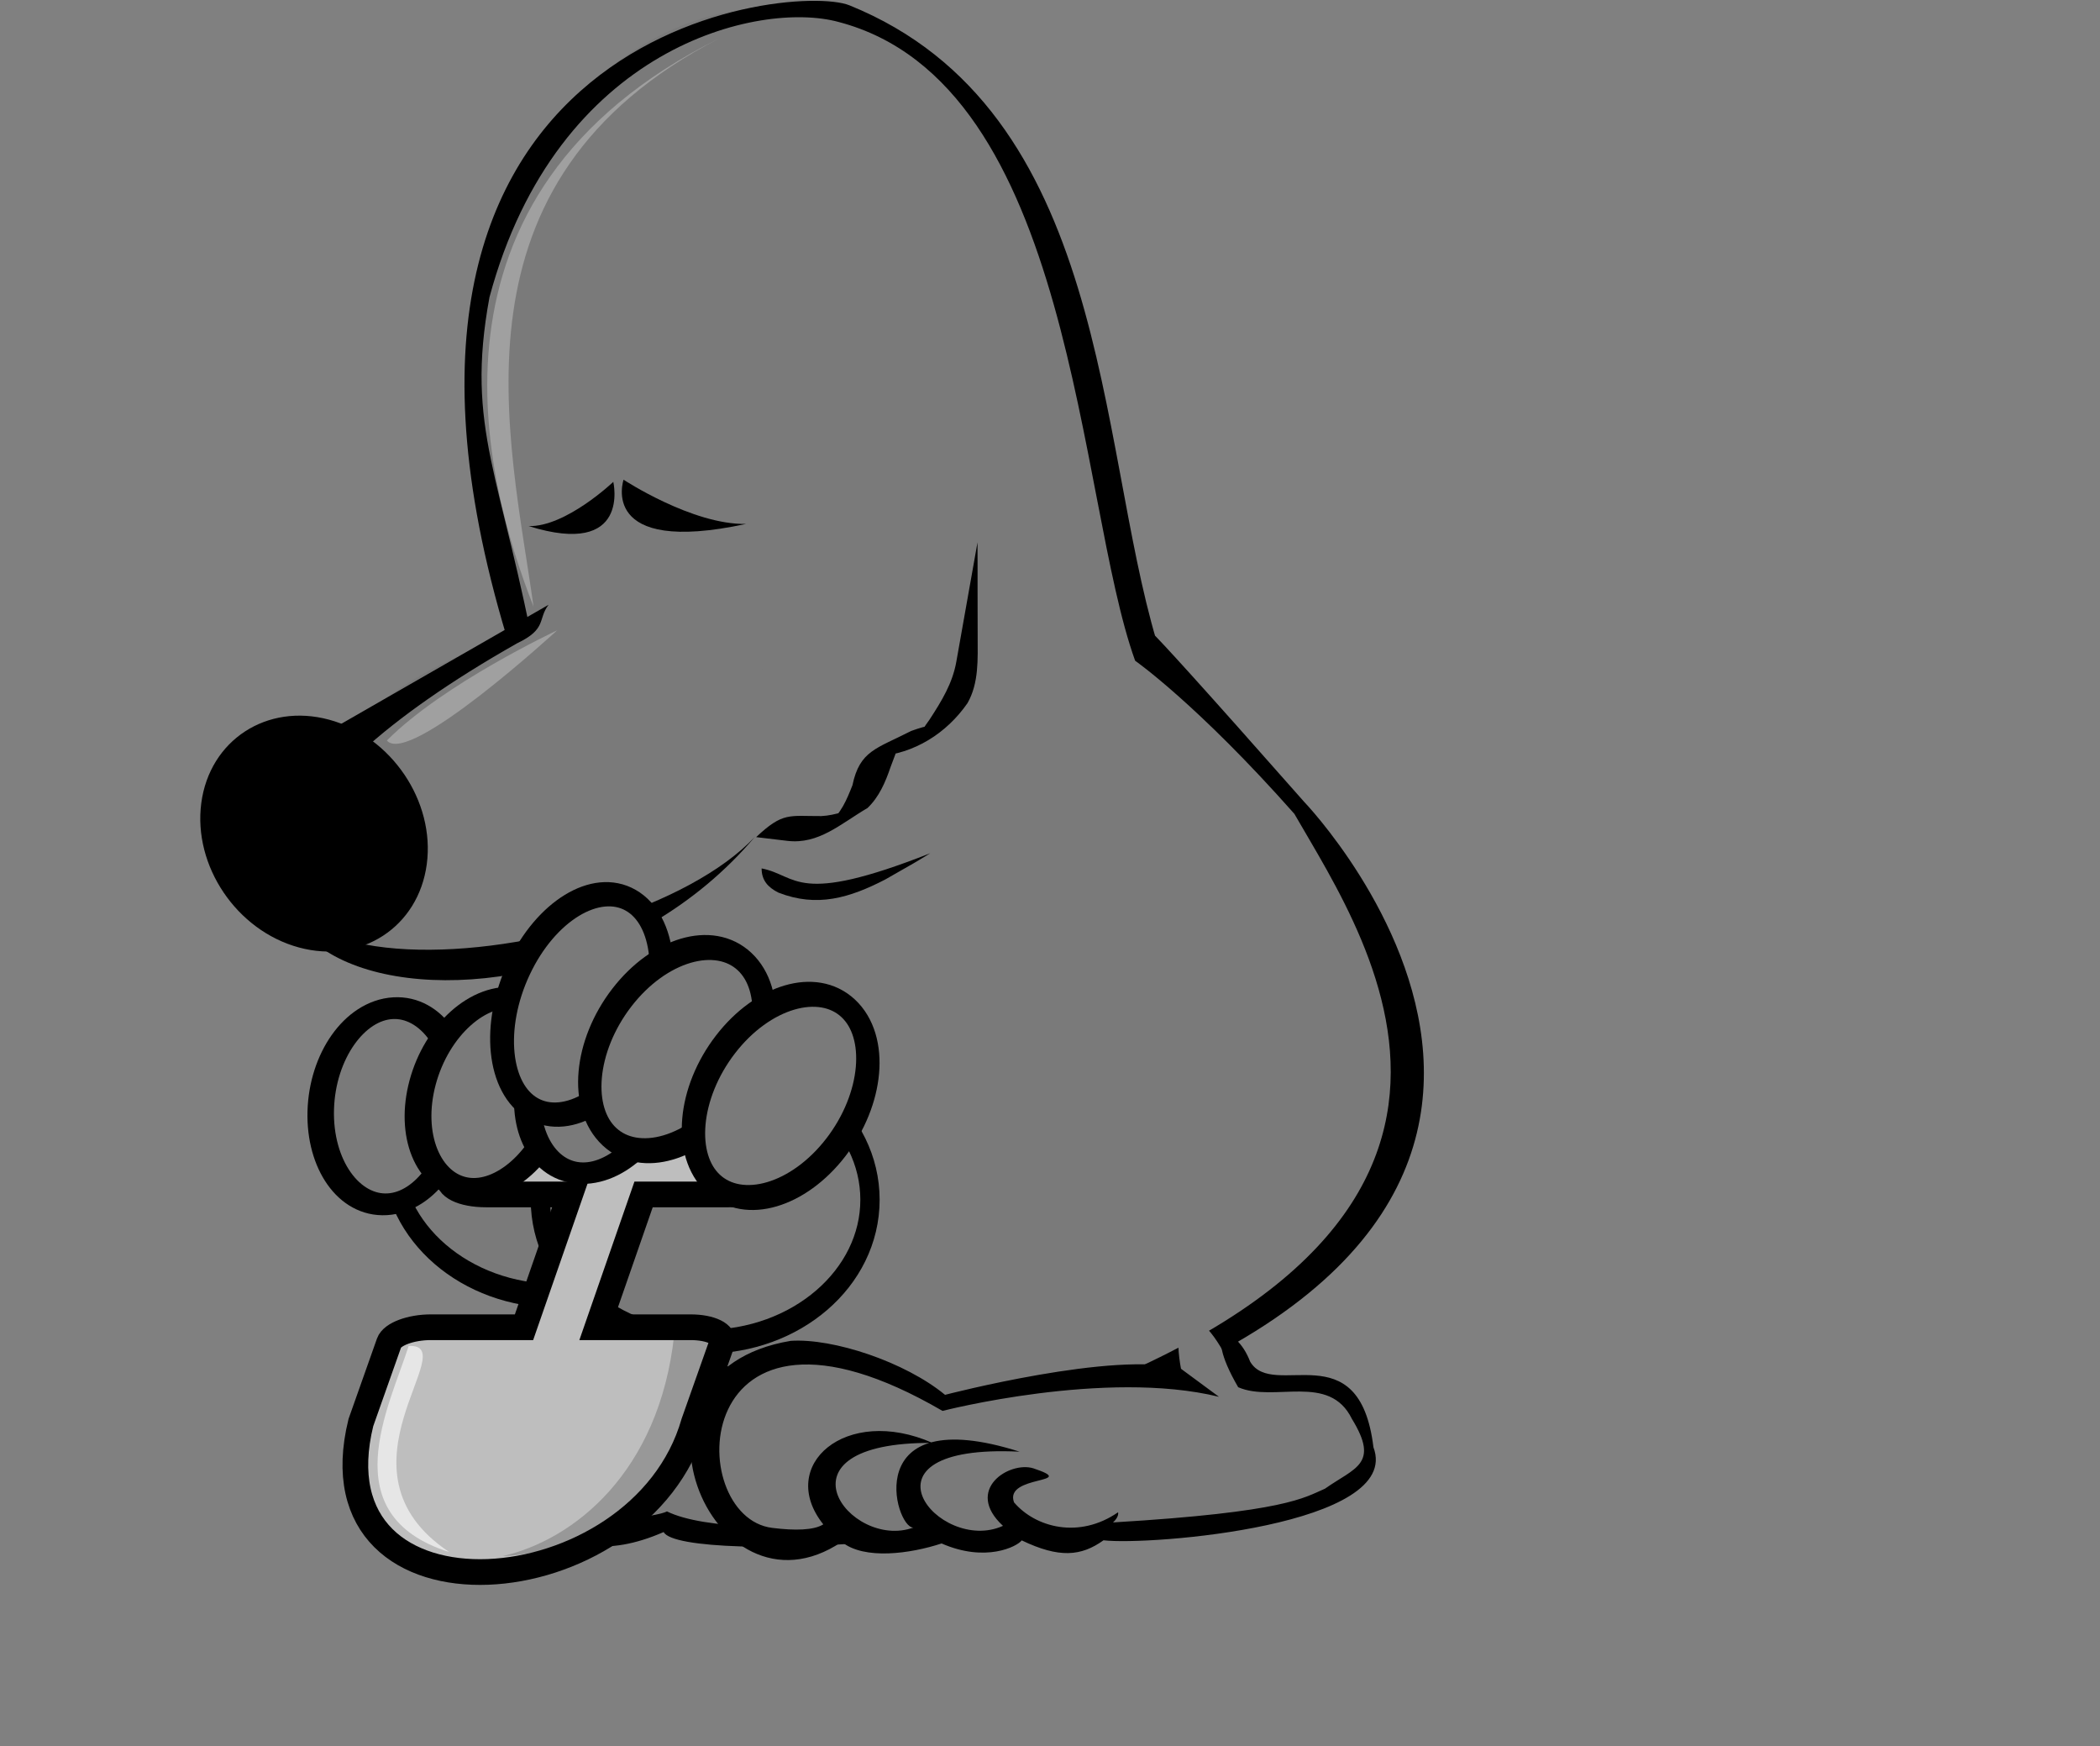 <?xml version="1.0" encoding="UTF-8" standalone="no"?>
<!-- Created with Inkscape (http://www.inkscape.org/) -->

<svg
   xmlns:dc="http://purl.org/dc/elements/1.1/"
   xmlns:cc="http://creativecommons.org/ns#"
   xmlns:rdf="http://www.w3.org/1999/02/22-rdf-syntax-ns#"
   xmlns:svg="http://www.w3.org/2000/svg"
   xmlns="http://www.w3.org/2000/svg"
   xmlns:xlink="http://www.w3.org/1999/xlink"
   xmlns:sodipodi="http://sodipodi.sourceforge.net/DTD/sodipodi-0.dtd"
   xmlns:inkscape="http://www.inkscape.org/namespaces/inkscape"
   height="151.289mm"
   width="181.976mm"
   id="svg2263"
   sodipodi:version="0.32"
   inkscape:version="0.92.0 r15299"
   sodipodi:docname="krtek.svg"
   version="1.1">
  <rect width="100%" height="100%" fill="#808080" stroke="none"/>
  <defs
     id="defs2265">
    <linearGradient
       id="linearGradient2521">
      <stop
         style="stop-color:#ffffff;stop-opacity:0.231;"
         offset="0"
         id="stop2523" />
      <stop
         style="stop-color:#ffffff;stop-opacity:0;"
         offset="1"
         id="stop2525" />
    </linearGradient>
    <linearGradient
       id="linearGradient8349">
      <stop
         style="stop-color:#363636;stop-opacity:0.571;"
         offset="0"
         id="stop8351" />
      <stop
         style="stop-color:#eaeaea;stop-opacity:0;"
         offset="1"
         id="stop8353" />
    </linearGradient>
    <radialGradient
       inkscape:collect="always"
       xlink:href="#linearGradient8349"
       id="radialGradient23691"
       gradientUnits="userSpaceOnUse"
       gradientTransform="matrix(1,0,0,0.122,0,608.285)"
       cx="364.286"
       cy="693.076"
       fx="364.286"
       fy="693.076"
       r="134.286" />
    <linearGradient
       id="linearGradient2282">
      <stop
         style="stop-color:#ffffff;stop-opacity:0.398;"
         offset="0"
         id="stop2284" />
      <stop
         style="stop-color:#ffffff;stop-opacity:0;"
         offset="1"
         id="stop2286" />
    </linearGradient>
    <radialGradient
       inkscape:collect="always"
       xlink:href="#linearGradient2282"
       id="radialGradient23695"
       gradientUnits="userSpaceOnUse"
       gradientTransform="matrix(1,0,0,1.142,0,-24.304)"
       cx="343.262"
       cy="170.909"
       fx="343.262"
       fy="170.909"
       r="6.882" />
    <radialGradient
       inkscape:collect="always"
       xlink:href="#linearGradient2521"
       id="radialGradient2527"
       cx="381.607"
       cy="528.076"
       fx="381.607"
       fy="528.076"
       r="3.214"
       gradientTransform="matrix(1,0,0,0.5,0,264.038)"
       gradientUnits="userSpaceOnUse" />
    <radialGradient
       inkscape:collect="always"
       xlink:href="#linearGradient8349"
       id="radialGradient2789"
       gradientUnits="userSpaceOnUse"
       gradientTransform="matrix(1,0,0,0.122,-12.388,666.305)"
       cx="364.286"
       cy="693.076"
       fx="364.286"
       fy="693.076"
       r="134.286" />
    <radialGradient
       inkscape:collect="always"
       xlink:href="#linearGradient2282"
       id="radialGradient2791"
       gradientUnits="userSpaceOnUse"
       gradientTransform="matrix(1,0,0,1.142,-76.556,86.156)"
       cx="343.262"
       cy="170.909"
       fx="343.262"
       fy="170.909"
       r="6.882" />
    <radialGradient
       inkscape:collect="always"
       xlink:href="#linearGradient2521"
       id="radialGradient2793"
       gradientUnits="userSpaceOnUse"
       gradientTransform="matrix(1,0,0,0.5,-3.945,281.424)"
       cx="381.607"
       cy="528.076"
       fx="381.607"
       fy="528.076"
       r="3.214" />
  </defs>
  <sodipodi:namedview
     id="base"
     pagecolor="#ffffff"
     bordercolor="#666666"
     borderopacity="1.0"
     inkscape:pageopacity="0.0"
     inkscape:pageshadow="2"
     inkscape:cx="598.93493"
     inkscape:cy="263.09371"
     inkscape:zoom="0.35"
     inkscape:document-units="px"
     inkscape:current-layer="layer1"
     inkscape:window-width="1014"
     inkscape:window-height="742"
     inkscape:window-x="0"
     inkscape:window-y="0"
     showgrid="false"
     fit-margin-top="0"
     fit-margin-left="0"
     fit-margin-right="0"
     fit-margin-bottom="0"
     inkscape:window-maximized="0" />
  <g
     inkscape:groupmode="layer"
     inkscape:label="Warstwa 1"
     id="layer1"
     transform="translate(-31.725,-269.159)">
    <g
       style="display:inline"
       inkscape:r_cy="true"
       inkscape:r_cx="true"
       id="g3712"
       transform="matrix(-0.061,-1.253,1.355,0.641,-284.755,669.26)" />
    <g
       id="g2835">
      <ellipse
         transform="matrix(-2.561,0,0,4.639,1308.513,-2450.526)"
         id="path6550"
         style="color:#000000;display:inline;overflow:visible;visibility:visible;fill:url(#radialGradient2789);fill-opacity:1;fill-rule:nonzero;stroke:none;stroke-width:5.038;stroke-linecap:butt;stroke-linejoin:miter;stroke-miterlimit:4;stroke-dasharray:none;stroke-dashoffset:0;stroke-opacity:1;marker:none;marker-start:none;marker-mid:none;marker-end:none"
         inkscape:r_cx="true"
         inkscape:r_cy="true"
         cx="364.286"
         cy="693.076"
         rx="134.286"
         ry="16.429" />
      <g
         transform="matrix(1.315,-0.022,0.018,1.624,121.161,-260.38)"
         id="g6564"
         inkscape:r_cx="true"
         inkscape:r_cy="true"
         style="display:inline">
        <path
           style="color:#000000;display:inline;overflow:visible;visibility:visible;opacity:1;fill:#7a7a7a;fill-opacity:1;fill-rule:nonzero;stroke:none;stroke-width:5.371;stroke-linecap:butt;stroke-linejoin:miter;stroke-miterlimit:4;stroke-dasharray:none;stroke-dashoffset:0;stroke-opacity:1;marker:none;marker-start:none;marker-mid:none;marker-end:none"
           d="m 160.632,574.559 c -1.904,2.226 -4.921,4.406 -5.954,6.562 -6.002,8.169 -4.675,18.791 -2.265,27.97 -14.424,-3.388 -29.427,-1.548 -44.031,-0.469 -7.275,2.659 -11.853,-4.96 -18.516,-6.589 -8.59,-3.262 -18.501,-7.129 -27.464,-2.948 -7.733,1.619 -8.812,12.397 -17.003,8.885 -5.899,-0.737 -6.71,9.736 -11.374,4.772 -5.88,-2.616 -11.18,3.595 -11.856,7.772 -9.554,-0.514 -4.435,14.914 2.962,9.233 5.027,5.207 8.454,-0.103 13.986,1.614 13.575,4.874 17.674,0.088 17.674,0.088 8.662,2.838 24.501,5.812 32.965,2.923 5.564,3.33 12.636,2.702 18.937,3.438 23.359,0.968 46.951,0.38 70.009,-3.731 5.684,-1.642 13.755,-1.967 16.491,-7.988 0.216,-7.192 -4.244,-14.938 -12.178,-15.002 -5.822,-1.237 -15.734,2.215 -17.679,-5.734 -2.401,-8.632 0.989,-17.523 4.669,-25.264 -3.06,-1.372 -9.736,-5.002 -9.375,-5.531 z"
           id="path6566"
           sodipodi:nodetypes="cccccccccccccccccccc"
           inkscape:r_cx="true"
           inkscape:r_cy="true"
           inkscape:connector-curvature="0" />
        <path
           sodipodi:nodetypes="cccccccccccccsccccccssccccccccccccc"
           style="color:#000000;display:inline;overflow:visible;visibility:visible;opacity:1;fill:#000000;fill-opacity:1;fill-rule:nonzero;stroke:none;stroke-width:4.053;stroke-linecap:butt;stroke-linejoin:miter;stroke-miterlimit:4;stroke-dasharray:none;stroke-dashoffset:0;stroke-opacity:1;marker:none;marker-start:none;marker-mid:none;marker-end:none"
           d="m 160.643,574.571 c -15.002,12.596 -11.594,25.804 -10.028,33.876 -13.846,-4.344 -48.097,0.812 -48.097,0.812 -8.209,-6.658 -24.308,-13.363 -33.574,-13.397 -9.607,1.531 -14.97,7.253 -18.082,12.616 -10.064,-4.27 -14.184,4.143 -14.583,5.577 -5.341,-5.712 -16.599,-1.692 -15.636,5.762 -11.695,-3.985 -5.88,16.075 4.745,10.996 1.646,1.637 9.691,5.49 13.5,2.344 2.061,0.835 12.2,4.496 18.531,0.688 7.008,4.756 16.558,7.257 31.156,2.31 4.099,6.724 111.785,3.557 106.443,-11.427 -1.426,-21.82 -22.941,-9.263 -27.358,-16.795 -3.568,-7.136 -3.793,-17.144 3.983,-31.362 -1e-5,-3e-5 -3.562,3.562 -3.562,3.562 -6.562,8.539 -9.985,24.735 -1.656,31.594 7.603,3.392 20.021,-1.506 24.312,7.438 5.432,8.847 -0.06,9.097 -6.844,12.625 -4.672,1.389 -76.098,7.833 -94.437,0.219 -2.143,0.982 -21.508,3.052 -26.406,-0.281 -19.378,-3.227 -14.799,-50.622 38.687,-19.531 -1e-5,-2e-5 36.069,-5.628 60.375,1.062 1e-5,-2e-5 -6.688,-3.031 -6.688,-3.031 -0.357,-4.018 -6.796,-16.826 5.219,-35.656 z m -113.875,35.188 c 0.982,-0.06 2.07,0.114 3.219,0.406 -3.114,6.984 -1.417,15.129 4.625,20.688 -19.119,5.818 -20.164,-20.337 -7.844,-21.094 z m -16.781,5.406 c 1.701,0.011 2.242,0.202 4.757,1.175 -0.619,2.001 -0.68,6.211 2.649,13.388 -12.248,5.548 -19.31,-14.639 -7.406,-14.562 z m -8.957,6.493 c -0.073,1.426 1.182,4.86 2.926,6.976 -6.985,2.622 -8.936,-7.082 -2.926,-6.976 z"
           id="path6568"
           inkscape:r_cx="true"
           inkscape:r_cy="true"
           inkscape:connector-curvature="0" />
      </g>
      <g
         transform="matrix(-1.456,0.659,0.713,1.345,861.111,-656.232)"
         id="g6573"
         inkscape:r_cx="true"
         inkscape:r_cy="true"
         style="display:inline">
        <g
           id="g6575"
           transform="matrix(1.243,0,0,1.243,513.401,307.686)"
           inkscape:r_cx="true"
           inkscape:r_cy="true">
          <path
             style="color:#000000;display:inline;overflow:visible;visibility:visible;opacity:1;fill:#7a7a7a;fill-opacity:1;fill-rule:nonzero;stroke:none;stroke-width:4.053;stroke-linecap:butt;stroke-linejoin:miter;stroke-miterlimit:4;stroke-dasharray:none;stroke-dashoffset:0;stroke-opacity:1;marker:none;marker-start:none;marker-mid:none;marker-end:none"
             d="M 44.671,90.269 C 34.623,117.404 51.85,182.525 58.97,200.077 c 2.15,5.044 -6.583,7.901 -10.28,34.204 -12.078,62.855 16.95,85.587 91.646,81.904 16.417,-2.85 69.452,-33.827 24.93,-123.268 -5.287,-12.833 -11.362,-26.22 -17.917,-38.299 -3.224,-24.555 -9.808,-42.285 -25.314,-63.527 C 113.33,78.912 71.696,52.111 44.671,90.269 Z"
             id="path6577"
             sodipodi:nodetypes="cccccccc"
             inkscape:r_cx="true"
             inkscape:r_cy="true"
             inkscape:connector-curvature="0" />
          <path
             sodipodi:nodetypes="ccscccccccccc"
             id="path6579"
             d="M 51.61,79.362 C 21.877,114.483 49.224,165.945 55.956,201.795 c 0,0 3.195,-16.997 -9.104,35.884 -7e-6,3e-5 -28.636,103.058 102.571,76.964 47.336,-20.72 44.921,-94.243 2.412,-151.976 C 133.755,44.524 58.487,71.301 51.61,79.362 Z m 75.108,20.373 c 13.847,19.233 11.876,28.808 21.714,62.103 50.391,81.151 37.017,131.623 -0.781,150.627 C 40.612,329.123 48.381,264.682 49.205,238.893 54.884,214.641 60.6,203.323 60.6,203.323 56.634,173.749 24.773,107.875 54.489,81.211 64.304,72.2 97.413,64.858 126.718,99.735 Z"
             style="color:#000000;display:inline;overflow:visible;visibility:visible;opacity:1;fill:#000000;fill-opacity:1;fill-rule:nonzero;stroke:none;stroke-width:4.053;stroke-linecap:butt;stroke-linejoin:miter;stroke-miterlimit:4;stroke-dasharray:none;stroke-dashoffset:0;stroke-opacity:1;marker:none;marker-start:none;marker-mid:none;marker-end:none"
             inkscape:r_cx="true"
             inkscape:r_cy="true"
             inkscape:connector-curvature="0" />
        </g>
      </g>
      <g
         transform="matrix(1.498,-0.107,0.113,1.749,442.117,79.079)"
         id="g6582"
         inkscape:r_cx="true"
         inkscape:r_cy="true"
         style="display:inline">
        <path
           sodipodi:nodetypes="ccccccccccccc"
           id="path6584"
           d="m -42.525,365.395 c -2.092,2.008 -9.609,-1.992 -13.898,-1.207 -13.144,-0.774 -26.593,1.069 -39.483,1.469 -10.018,-6.732 -22.357,-12.679 -34.602,-11.038 -12.179,1.485 -21.746,16.249 -13.9,27.057 5.259,8.52 16.918,7.745 24.689,3.419 5.208,8.394 15.786,2.883 23.269,3.385 6.929,4.735 11.626,1.846 16.669,0.271 5.345,2.895 12.084,4.94 17.566,2.169 18.412,1.046 37.567,1.168 55.01,-5.767 5.623,-2.782 2.457,-11.166 -0.733,-14.808 -7.196,-5.901 -18.249,1.051 -23.917,-7.031 -6.125,-14.293 -14.076,-13.592 -10.671,2.082 z"
           style="color:#000000;display:inline;overflow:visible;visibility:visible;opacity:1;fill:#7a7a7a;fill-opacity:1;fill-rule:nonzero;stroke:none;stroke-width:5.087;stroke-linecap:butt;stroke-linejoin:miter;stroke-miterlimit:4;stroke-dasharray:none;stroke-dashoffset:0;stroke-opacity:1;marker:none;marker-start:none;marker-mid:none;marker-end:none"
           inkscape:r_cx="true"
           inkscape:r_cy="true"
           inkscape:connector-curvature="0" />
        <path
           style="color:#000000;display:inline;overflow:visible;visibility:visible;opacity:1;fill:#000000;fill-opacity:1;fill-rule:nonzero;stroke:none;stroke-width:4.053;stroke-linecap:butt;stroke-linejoin:miter;stroke-miterlimit:4;stroke-dasharray:none;stroke-dashoffset:0;stroke-opacity:1;marker:none;marker-start:none;marker-mid:none;marker-end:none"
           d="m -43.055,362.306 c -13.846,-4.344 -51.742,1.698 -51.742,1.698 -8.209,-6.658 -23.563,-12.082 -32.829,-12.115 -40.998,3.31 -21.377,52.788 8.269,38.137 4.648,3.72 14.811,3.117 21.719,1.627 9.333,4.19 16.41,1.568 17.483,0.495 7.894,3.839 12.7,3.764 17.796,1.071 9.96,1.622 65.397,1.232 60.055,-13.752 -1.426,-21.82 -21.21,-10.055 -25.627,-17.587 -2.646,-7.275 -10.284,-8.048 -2.963,4.607 7.602,3.392 20.015,-1.523 24.306,7.42 5.432,8.847 -0.053,9.112 -6.837,12.64 -4.672,1.389 -8.716,3.848 -46.61,3.469 1.462,-0.978 1.245,-1.826 1.245,-1.826 -8.848,4.506 -18.195,1.743 -22.506,-3.229 -1.851,-5.316 14.761,-2.522 4.681,-6.088 -5.144,-1.706 -15.408,3.071 -7.42,10.315 -14.414,4.598 -32.702,-17.469 4.66,-13.599 -34.308,-11.678 -28.213,12.597 -24.185,12.727 -14.202,3.484 -30.531,-17.921 5.363,-15.521 -18.351,-8.269 -34.297,2.138 -24.92,13.725 -2.143,0.982 -6.256,0.809 -11.154,-0.024 -19.378,-3.227 -14.787,-50.622 38.7,-19.531 0,0 36.054,-5.64 60.359,1.051 0,0 -7.843,-5.709 -7.843,-5.709 z"
           id="path6586"
           sodipodi:nodetypes="ccccccccccccccccccccccccc"
           inkscape:r_cx="true"
           inkscape:r_cy="true"
           inkscape:connector-curvature="0" />
      </g>
      <g
         transform="matrix(1.042,-0.535,0.363,1.535,-140.613,200.803)"
         id="g6617"
         inkscape:r_cx="true"
         inkscape:r_cy="true"
         style="display:inline">
        <path
           style="color:#000000;display:inline;overflow:visible;visibility:visible;opacity:1;fill:#7a7a7a;fill-opacity:1;fill-rule:nonzero;stroke:none;stroke-width:5.861;stroke-linecap:butt;stroke-linejoin:miter;stroke-miterlimit:4;stroke-dasharray:none;stroke-dashoffset:0;stroke-opacity:1;marker:none;marker-start:none;marker-mid:none;marker-end:none"
           d="m 300.563,285.569 c 0,0 -27.483,-20.712 -51.078,-22.581 -23.143,-1.832 -66.525,-8.694 -91.29,14.032 4.615,38.085 52.192,64.303 132.062,48.419 26.519,0.55 10.306,-39.87 10.306,-39.87 z"
           id="path6619"
           sodipodi:nodetypes="csccc"
           inkscape:r_cx="true"
           inkscape:r_cy="true"
           inkscape:connector-curvature="0" />
        <path
           style="color:#000000;display:inline;overflow:visible;visibility:visible;opacity:1;fill:#000000;fill-opacity:1;fill-rule:nonzero;stroke:none;stroke-width:4.053;stroke-linecap:butt;stroke-linejoin:miter;stroke-miterlimit:4;stroke-dasharray:none;stroke-dashoffset:0;stroke-opacity:1;marker:none;marker-start:none;marker-mid:none;marker-end:none"
           d="m 236.031,263.988 c -172.675,5.424 -31.307,90.218 53.741,60.05 -45.649,13.72 -195.719,-26.605 -114.268,-61.7 0,0 71.826,-2.6 71.826,-2.6 -4.043,1.643 -1.957,4.456 -11.299,4.25 z"
           id="path6621"
           sodipodi:nodetypes="ccccc"
           inkscape:r_cx="true"
           inkscape:r_cy="true"
           inkscape:connector-curvature="0" />
      </g>
      <g
         transform="matrix(1.359,-1.488,1.488,1.359,-598.262,804.905)"
         id="g6623"
         inkscape:r_cx="true"
         inkscape:r_cy="true"
         style="display:inline">
        <ellipse
           style="color:#000000;display:inline;overflow:visible;visibility:visible;opacity:1;fill:#000000;fill-opacity:1;fill-rule:nonzero;stroke:none;stroke-width:2.3;stroke-linecap:butt;stroke-linejoin:miter;stroke-miterlimit:4;stroke-dasharray:none;stroke-dashoffset:0;stroke-opacity:1;marker:none;marker-start:none;marker-mid:none;marker-end:none"
           id="path6625"
           transform="matrix(1.028,-0.716,0.425,0.825,-62.475,142.024)"
           inkscape:r_cx="true"
           inkscape:r_cy="true"
           cx="275.014"
           cy="285.404"
           rx="14.9"
           ry="20.456" />
        <ellipse
           style="color:#000000;display:inline;overflow:visible;visibility:visible;opacity:1;fill:url(#radialGradient2791);fill-opacity:1;fill-rule:nonzero;stroke:none;stroke-width:2.3;stroke-linecap:butt;stroke-linejoin:miter;stroke-miterlimit:4;stroke-dasharray:none;stroke-dashoffset:0;stroke-opacity:1;marker:none;marker-start:none;marker-mid:none;marker-end:none"
           id="path6627"
           transform="matrix(1.522,0.645,0.258,1.368,-221.738,-281.71)"
           inkscape:r_cx="true"
           inkscape:r_cy="true"
           cx="343.262"
           cy="170.909"
           rx="6.882"
           ry="7.86" />
      </g>
      <path
         style="color:#000000;display:inline;overflow:visible;visibility:visible;fill:#ffffff;fill-opacity:0.282;fill-rule:nonzero;stroke:none;stroke-width:2;stroke-linecap:butt;stroke-linejoin:miter;stroke-miterlimit:4;stroke-dasharray:none;stroke-dashoffset:0;stroke-opacity:1;marker:none;marker-start:none;marker-mid:none;marker-end:none"
         d="m 158.432,511.618 c 7.242,8.562 55.77,-36.079 55.77,-36.079 0,0 -37.342,17.495 -55.77,36.079 z"
         id="path6629"
         sodipodi:nodetypes="ccc"
         inkscape:r_cx="true"
         inkscape:r_cy="true"
         inkscape:connector-curvature="0" />
      <g
         style="display:inline"
         inkscape:r_cy="true"
         inkscape:r_cx="true"
         id="g2346"
         transform="matrix(7.619,-5.835,1.861,11.318,-3498.019,-3235.46)">
        <path
           style="color:#000000;display:inline;overflow:visible;visibility:visible;opacity:1;fill:#000000;fill-opacity:1;fill-rule:nonzero;stroke:none;stroke-width:2.504;stroke-linecap:butt;stroke-linejoin:miter;stroke-miterlimit:4;stroke-dasharray:none;stroke-dashoffset:0;stroke-opacity:1;marker:none;marker-start:none;marker-mid:none;marker-end:none"
           d="m 365.088,511.749 c 0,0 -1.471,1.447 4.396,3.546 -2.058,-1.034 -4.396,-3.546 -4.396,-3.546 z"
           id="path2350"
           sodipodi:nodetypes="ccc"
           inkscape:r_cx="true"
           inkscape:r_cy="true"
           inkscape:connector-curvature="0" />
      </g>
      <g
         style="display:inline"
         inkscape:r_cy="true"
         inkscape:r_cx="true"
         id="g2355"
         transform="matrix(-5.266,-5.835,-1.287,11.318,2811.618,-3233.316)">
        <path
           style="color:#000000;display:inline;overflow:visible;visibility:visible;opacity:1;fill:#000000;fill-opacity:1;fill-rule:nonzero;stroke:none;stroke-width:2.504;stroke-linecap:butt;stroke-linejoin:miter;stroke-miterlimit:4;stroke-dasharray:none;stroke-dashoffset:0;stroke-opacity:1;marker:none;marker-start:none;marker-mid:none;marker-end:none"
           d="m 364.754,511.45 c 0,0 -1.471,1.447 4.396,3.546 -2.058,-1.034 -4.396,-3.546 -4.396,-3.546 z"
           id="path2357"
           sodipodi:nodetypes="ccc"
           inkscape:r_cx="true"
           inkscape:r_cy="true"
           inkscape:connector-curvature="0" />
      </g>
      <ellipse
         transform="matrix(12.546,-4.023,4.672,14.569,-6978.033,-5701.009)"
         inkscape:r_cy="true"
         inkscape:r_cx="true"
         id="path2504"
         style="color:#000000;display:inline;overflow:visible;visibility:visible;fill:url(#radialGradient2793);fill-opacity:1;fill-rule:evenodd;stroke:none;stroke-width:2;stroke-linecap:butt;stroke-linejoin:miter;stroke-miterlimit:4;stroke-dasharray:none;stroke-dashoffset:0;stroke-opacity:1;marker:none;marker-start:none;marker-mid:none;marker-end:none"
         cx="381.607"
         cy="528.076"
         rx="3.214"
         ry="1.607" />
      <path
         sodipodi:nodetypes="ccccccscssccccsc"
         inkscape:r_cy="true"
         inkscape:r_cx="true"
         d="m 279.374,543.257 c 8.836,-8.308 10.773,-6.836 21.362,-6.895 9.129,-0.375 21.267,-8.364 2.235,2.387 4.187,-3.032 6.095,-7.825 7.942,-12.478 2.401,-11.397 7.882,-11.956 19.209,-17.766 23.268,-8.484 -8.402,16.059 6.031,-3.714 4.082,-6.262 7.538,-11.94 8.789,-18.991 l 6.933,-39.063 c 0.007,5.218 0.047,10.436 0.021,15.655 -0.011,5.066 -0.004,10.133 0.03,15.199 0.008,7.381 0.438,15.168 -3.324,21.784 -6.841,9.872 -17.416,16.559 -29.489,17.442 7.13,-4.569 9.142,-9.239 4.271,3.538 -1.658,4.875 -3.737,9.76 -7.538,13.368 -8.961,5.277 -15.999,11.976 -26.272,10.751 z"
         id="path2474"
         style="fill:#000000;fill-opacity:1;fill-rule:nonzero;stroke:none;stroke-width:1px;stroke-linecap:butt;stroke-linejoin:miter;stroke-opacity:1"
         inkscape:connector-curvature="0" />
      <path
         sodipodi:nodetypes="ccccc"
         inkscape:r_cy="true"
         inkscape:r_cx="true"
         d="m 336.403,548.529 c -7.094,4.331 -2.227,1.399 -14.725,8.589 -11.664,6.027 -22.387,9.273 -35.067,4.282 -3.367,-1.712 -5.45,-4 -5.446,-7.9 11.928,2.306 11.04,12.444 55.238,-4.971 z"
         id="path2480"
         style="fill:#000000;fill-opacity:1;fill-rule:nonzero;stroke:none;stroke-width:1px;stroke-linecap:butt;stroke-linejoin:miter;stroke-opacity:1"
         inkscape:connector-curvature="0" />
      <ellipse
         style="color:#000000;display:inline;overflow:visible;visibility:visible;fill:#7a7a7a;fill-opacity:1;fill-rule:nonzero;stroke:#000000;stroke-width:0.763;stroke-linecap:butt;stroke-linejoin:miter;stroke-miterlimit:4;stroke-dasharray:none;stroke-dashoffset:0;stroke-opacity:1;marker:none;marker-start:none;marker-mid:none;marker-end:none"
         id="path2659"
         inkscape:r_cx="true"
         inkscape:r_cy="true"
         transform="matrix(8.281,0,0,10.211,-2914.242,-4999.594)"
         cx="377.768"
         cy="552.987"
         rx="6.518"
         ry="4.554" />
      <ellipse
         transform="matrix(8.281,0,0,10.211,-2865.614,-4984.567)"
         inkscape:r_cy="true"
         inkscape:r_cx="true"
         id="path2632"
         style="color:#000000;display:inline;overflow:visible;visibility:visible;fill:#7a7a7a;fill-opacity:1;fill-rule:nonzero;stroke:#000000;stroke-width:0.763;stroke-linecap:butt;stroke-linejoin:miter;stroke-miterlimit:4;stroke-dasharray:none;stroke-dashoffset:0;stroke-opacity:1;marker:none;marker-start:none;marker-mid:none;marker-end:none"
         cx="377.768"
         cy="552.987"
         rx="6.518"
         ry="4.554" />
      <path
         sodipodi:nodetypes="cccccccccccccccccccc"
         inkscape:r_cy="true"
         inkscape:r_cx="true"
         id="rect2558"
         d="m 201.781,618.32 c -6.967,0.436 -20.091,28.177 -21.151,31.172 l -1.699,4.803 c -1.169,3.305 4.176,5.951 12.023,5.951 h 27.513 l -15.118,43.484 h -30.488 c -6.67,0 -12.714,2.306 -13.707,5.116 l -9.234,26.101 c -17.065,69.332 91.603,61.054 109.062,0 l 9.234,-26.101 c 0.994,-2.809 -3.666,-5.116 -10.336,-5.116 h -30.488 l 15.118,-43.484 h 27.761 c 7.847,0 15.064,-2.646 16.234,-5.951 l 1.699,-4.803 c 1.169,-3.305 2.972,-31.172 -4.875,-31.172 h -79.317 c -0.736,0 -1.51,-0.045 -2.231,0 z"
         style="color:#000000;display:inline;overflow:visible;visibility:visible;fill:#bebebe;fill-opacity:1;fill-rule:evenodd;stroke:#000000;stroke-width:8.415;stroke-linecap:butt;stroke-linejoin:miter;stroke-miterlimit:4;stroke-dasharray:none;stroke-dashoffset:0;stroke-opacity:1;marker:none;marker-start:none;marker-mid:none;marker-end:none"
         inkscape:connector-curvature="0" />
      <g
         inkscape:r_cy="true"
         inkscape:r_cx="true"
         transform="matrix(6.294,0.588,-0.615,6.023,-1969.533,-2878.085)"
         id="g2619">
        <ellipse
           style="color:#000000;display:inline;overflow:visible;visibility:visible;opacity:1;fill:#7a7a7a;fill-opacity:1;fill-rule:nonzero;stroke:#000000;stroke-width:1.134;stroke-linecap:butt;stroke-linejoin:miter;stroke-miterlimit:4;stroke-dasharray:none;stroke-dashoffset:0;stroke-opacity:1;marker:none;marker-start:none;marker-mid:none;marker-end:none"
           id="path2613"
           inkscape:r_cx="true"
           inkscape:r_cy="true"
           transform="matrix(1.197,-0.192,0.073,1.035,-121.326,56.306)"
           cx="395.159"
           cy="544.95"
           rx="2.967"
           ry="5.114" />
        <ellipse
           transform="matrix(1.209,0.08,-0.16,1.025,6.047,-46.94)"
           inkscape:r_cy="true"
           inkscape:r_cx="true"
           id="path2615"
           style="color:#000000;display:inline;overflow:visible;visibility:visible;opacity:1;fill:#7a7a7a;fill-opacity:1;fill-rule:nonzero;stroke:#000000;stroke-width:1.134;stroke-linecap:butt;stroke-linejoin:miter;stroke-miterlimit:4;stroke-dasharray:none;stroke-dashoffset:0;stroke-opacity:1;marker:none;marker-start:none;marker-mid:none;marker-end:none"
           cx="395.159"
           cy="544.95"
           rx="2.967"
           ry="5.114" />
        <ellipse
           style="color:#000000;display:inline;overflow:visible;visibility:visible;opacity:1;fill:#7a7a7a;fill-opacity:1;fill-rule:nonzero;stroke:#000000;stroke-width:1.134;stroke-linecap:butt;stroke-linejoin:miter;stroke-miterlimit:4;stroke-dasharray:none;stroke-dashoffset:0;stroke-opacity:1;marker:none;marker-start:none;marker-mid:none;marker-end:none"
           id="path2617"
           inkscape:r_cx="true"
           inkscape:r_cy="true"
           transform="matrix(1.209,0.08,-0.16,1.025,11.603,-48.329)"
           cx="395.159"
           cy="544.95"
           rx="2.967"
           ry="5.114" />
      </g>
      <g
         id="g2624"
         transform="matrix(5.262,4.293,-3.398,6.141,12.48,-4426.025)"
         inkscape:r_cx="true"
         inkscape:r_cy="true">
        <ellipse
           transform="matrix(1.197,-0.192,0.073,1.035,-121.326,56.306)"
           inkscape:r_cy="true"
           inkscape:r_cx="true"
           id="path2626"
           style="color:#000000;display:inline;overflow:visible;visibility:visible;opacity:1;fill:#7a7a7a;fill-opacity:1;fill-rule:nonzero;stroke:#000000;stroke-width:1.024;stroke-linecap:butt;stroke-linejoin:miter;stroke-miterlimit:4;stroke-dasharray:none;stroke-dashoffset:0;stroke-opacity:1;marker:none;marker-start:none;marker-mid:none;marker-end:none"
           cx="395.159"
           cy="544.95"
           rx="2.967"
           ry="5.114" />
        <ellipse
           style="color:#000000;display:inline;overflow:visible;visibility:visible;opacity:1;fill:#7a7a7a;fill-opacity:1;fill-rule:nonzero;stroke:#000000;stroke-width:1.024;stroke-linecap:butt;stroke-linejoin:miter;stroke-miterlimit:4;stroke-dasharray:none;stroke-dashoffset:0;stroke-opacity:1;marker:none;marker-start:none;marker-mid:none;marker-end:none"
           id="path2628"
           inkscape:r_cx="true"
           inkscape:r_cy="true"
           transform="matrix(1.209,0.08,-0.16,1.025,6.047,-46.94)"
           cx="395.159"
           cy="544.95"
           rx="2.967"
           ry="5.114" />
        <ellipse
           transform="matrix(1.209,0.08,-0.16,1.025,11.603,-48.329)"
           inkscape:r_cy="true"
           inkscape:r_cx="true"
           id="path2630"
           style="color:#000000;display:inline;overflow:visible;visibility:visible;opacity:1;fill:#7a7a7a;fill-opacity:1;fill-rule:nonzero;stroke:#000000;stroke-width:1.024;stroke-linecap:butt;stroke-linejoin:miter;stroke-miterlimit:4;stroke-dasharray:none;stroke-dashoffset:0;stroke-opacity:1;marker:none;marker-start:none;marker-mid:none;marker-end:none"
           cx="395.159"
           cy="544.95"
           rx="2.967"
           ry="5.114" />
      </g>
      <path
         sodipodi:nodetypes="ccc"
         inkscape:r_cy="true"
         inkscape:r_cx="true"
         id="path2661"
         d="m 165.572,709.863 c -6.299,19.798 -25.155,55.301 13.26,67.468 -40.367,-26.908 5.187,-68.311 -13.26,-67.468 z"
         style="fill:#ffffff;fill-opacity:0.615;fill-rule:evenodd;stroke:none;stroke-width:1px;stroke-linecap:butt;stroke-linejoin:miter;stroke-opacity:1"
         inkscape:connector-curvature="0" />
      <path
         style="fill:#000000;fill-opacity:0.2;fill-rule:evenodd;stroke:none;stroke-width:1px;stroke-linecap:butt;stroke-linejoin:miter;stroke-opacity:1"
         d="m 252.521,706.336 c 31.206,-11.271 2.16,70.203 -56.19,72.338 23.326,-5.33 51.287,-27.445 56.19,-72.338 z"
         id="path2663"
         inkscape:r_cx="true"
         inkscape:r_cy="true"
         sodipodi:nodetypes="ccc"
         inkscape:connector-curvature="0" />
      <path
         inkscape:r_cy="true"
         inkscape:r_cx="true"
         sodipodi:nodetypes="ccc"
         id="path2795"
         d="m 206.47,467.805 c -7.725,-55.617 -30.298,-139.147 60.821,-186.086 -103.102,51.27 -76.612,145.661 -60.821,186.086 z"
         style="color:#000000;display:inline;overflow:visible;visibility:visible;fill:#ffffff;fill-opacity:0.282;fill-rule:nonzero;stroke:none;stroke-width:2;stroke-linecap:butt;stroke-linejoin:miter;stroke-miterlimit:4;stroke-dasharray:none;stroke-dashoffset:0;stroke-opacity:1;marker:none;marker-start:none;marker-mid:none;marker-end:none"
         inkscape:connector-curvature="0" />
    </g>
  </g>
</svg>
